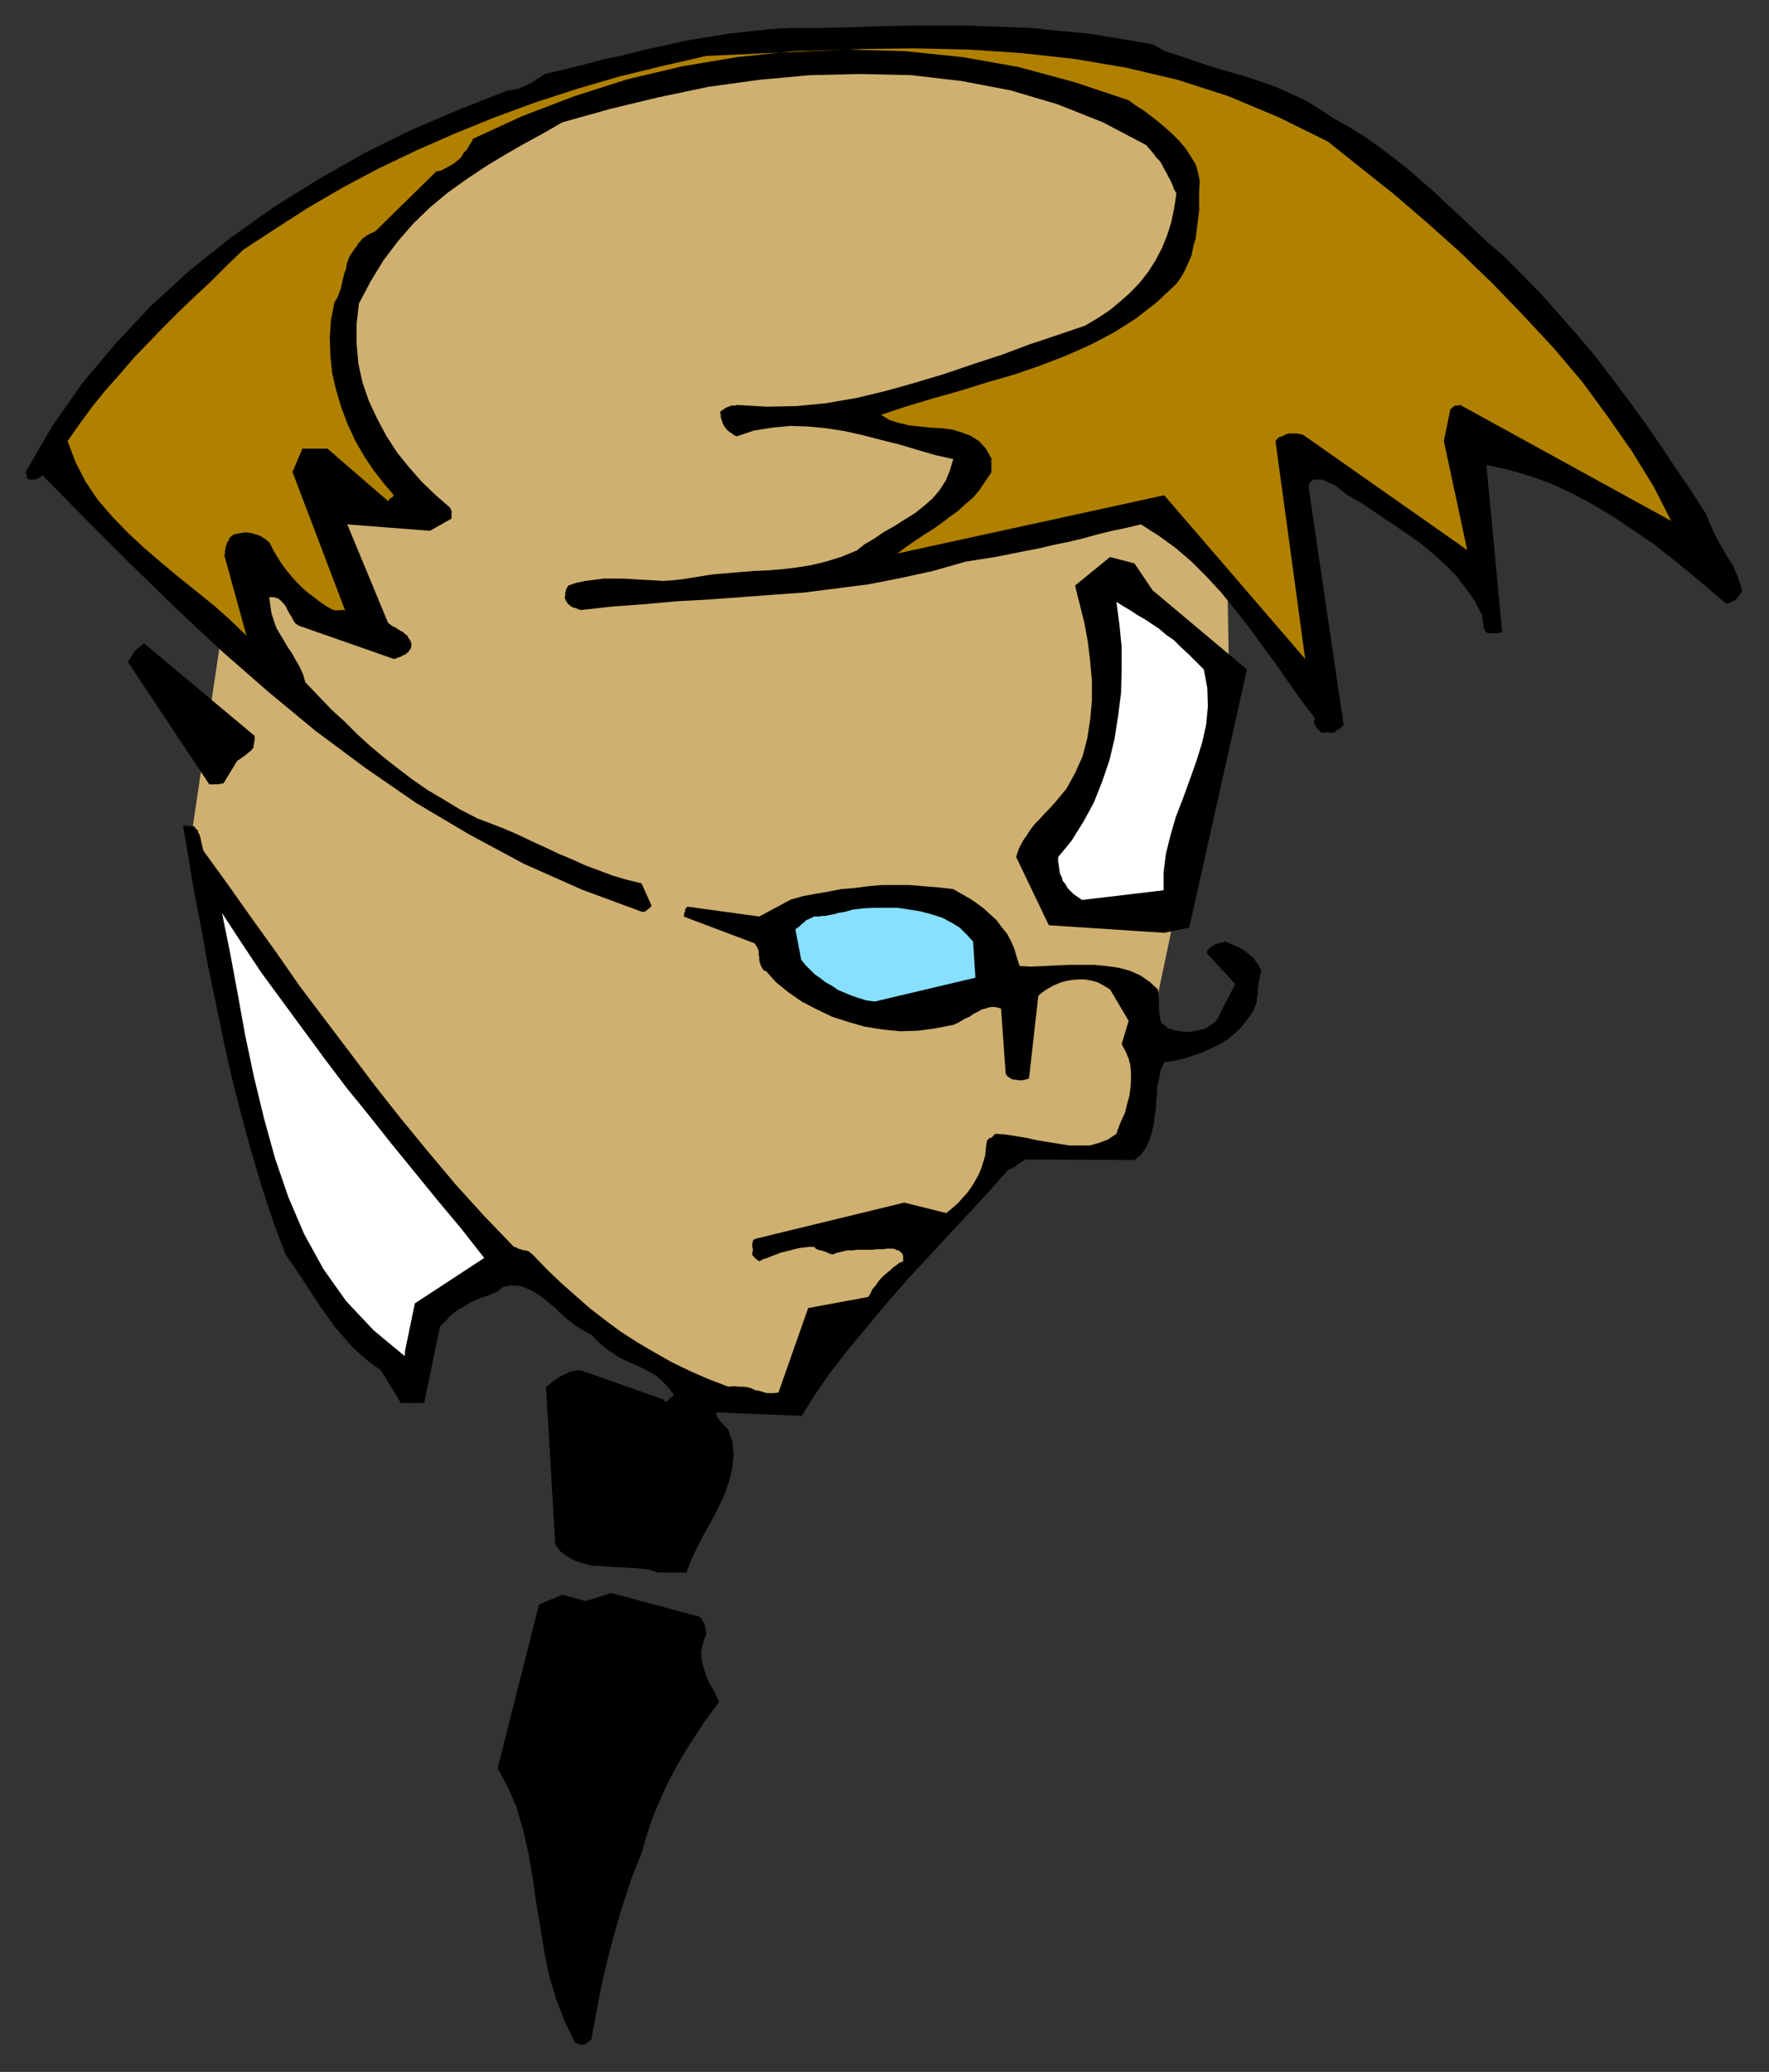 <?xml version="1.0" encoding="UTF-8" standalone="no"?>
<svg
   xmlns:dc="http://purl.org/dc/elements/1.1/"
   xmlns:cc="http://creativecommons.org/ns#"
   xmlns:rdf="http://www.w3.org/1999/02/22-rdf-syntax-ns#"
   xmlns:svg="http://www.w3.org/2000/svg"
   xmlns="http://www.w3.org/2000/svg"
   xmlns:sodipodi="http://sodipodi.sourceforge.net/DTD/sodipodi-0.dtd"
   xmlns:inkscape="http://www.inkscape.org/namespaces/inkscape"
   version="1.0"
   width="129.808mm"
   height="152.023mm"
   id="svg25"
   sodipodi:docname="CCM01258.WMF">
  <rect width="100%" height="100%" fill="#333333" stroke="none"/>
  <sodipodi:namedview
     pagecolor="#ffffff"
     bordercolor="#666666"
     borderopacity="1"
     objecttolerance="10"
     gridtolerance="10"
     guidetolerance="10"
     inkscape:pageopacity="0"
     inkscape:pageshadow="2"
     inkscape:window-width="640"
     inkscape:window-height="480"
     id="namedview27" />
  <defs
     id="defs3">
    <pattern
       id="WMFhbasepattern"
       patternUnits="userSpaceOnUse"
       width="6"
       height="6"
       x="0"
       y="0" />
  </defs>
  <path
     style="fill:#cfb070;fill-rule:evenodd;fill-opacity:1;stroke:none;"
     d="  M 52.682,234.452   L 141.723,354.021   L 200.869,389.084   L 222.846,389.084   L 279.244,320.897   L 311.888,319.766   L 326.27,251.418   L 340.814,184.686   L 338.067,27.145   L 254.358,13.896   L 179.861,19.066   L 77.73,66.409   L 52.682,234.452   L 52.682,234.452  z "
     id="path5" />
  <path
     style="fill:#000000;fill-rule:evenodd;fill-opacity:1;stroke:none;"
     d="  M 161.115,567.145   L 161.438,566.983   L 161.761,566.983   L 161.923,566.983   L 162.246,566.983   L 162.408,566.822   L 162.731,566.66   L 163.054,566.498   L 163.216,566.175   L 163.377,566.014   L 163.701,565.852   L 164.024,565.529   L 164.024,565.367   L 164.832,561.166   L 165.64,556.804   L 166.448,552.441   L 167.417,547.917   L 168.549,543.231   L 169.68,538.868   L 170.973,534.183   L 172.265,529.658   L 173.72,525.296   L 175.013,521.256   L 176.629,517.217   L 178.083,513.5   L 179.214,509.461   L 180.507,505.421   L 181.961,501.705   L 183.577,497.989   L 185.193,494.434   L 186.971,491.041   L 188.91,487.648   L 190.849,484.416   L 192.95,481.184   L 195.051,477.953   L 197.313,474.883   L 199.414,471.974   L 198.768,470.52   L 198.121,469.066   L 197.313,467.773   L 196.505,466.319   L 195.859,464.703   L 195.374,463.249   L 194.889,461.633   L 194.566,460.017   L 194.405,458.24   L 194.728,456.624   L 195.213,454.847   L 195.859,453.231   L 195.859,452.746   L 195.859,452.423   L 195.697,451.938   L 195.697,451.454   L 195.536,450.969   L 195.374,450.484   L 195.213,450.161   L 195.051,449.676   L 194.728,449.353   L 194.566,449.03   L 194.405,448.707   L 194.081,448.384   L 169.518,441.759   L 162.408,444.021   L 155.944,442.244   L 149.48,444.99   L 138.006,490.394   L 140.915,495.727   L 143.339,501.382   L 145.117,507.683   L 146.571,513.985   L 147.702,520.61   L 148.672,527.396   L 149.803,534.183   L 150.934,541.13   L 152.227,547.594   L 154.166,554.218   L 156.59,560.52   L 159.499,566.498   L 159.661,566.498   L 159.661,566.498   L 159.822,566.498   L 159.984,566.66   L 160.145,566.66   L 160.469,566.822   L 160.63,566.983   L 160.792,566.983   L 160.953,566.983   L 161.115,566.983   L 161.115,566.983   L 161.115,567.145   L 161.115,567.145  z "
     id="path7" />
  <path
     style="fill:#000000;fill-rule:evenodd;fill-opacity:1;stroke:none;"
     d="  M 182.446,436.104   L 190.365,436.104   L 191.496,433.034   L 192.95,429.964   L 194.566,426.732   L 196.344,423.5   L 198.121,420.269   L 199.737,417.037   L 201.192,413.806   L 202.323,410.412   L 203.131,407.019   L 203.454,403.465   L 203.131,399.91   L 202,396.517   L 201.515,395.87   L 200.869,395.386   L 200.545,394.901   L 200.061,394.416   L 199.737,394.093   L 199.414,393.608   L 199.091,393.285   L 198.929,392.962   L 198.768,392.477   L 198.606,392.154   L 198.606,391.992   L 198.606,391.669   L 222.361,392.639   L 226.078,386.66   L 230.118,380.843   L 234.481,375.188   L 239.168,369.533   L 243.854,363.877   L 248.702,358.222   L 253.712,352.567   L 259.045,346.912   L 264.054,341.418   L 269.225,335.924   L 274.396,330.269   L 279.568,324.452   L 279.891,324.29   L 280.537,324.129   L 280.86,323.806   L 281.345,323.644   L 281.83,323.321   L 281.992,322.998   L 282.476,322.836   L 282.961,322.513   L 283.123,322.352   L 283.608,322.028   L 283.931,321.867   L 284.416,321.544   L 314.635,321.705   L 316.412,320.251   L 317.705,318.474   L 318.675,316.373   L 319.483,314.111   L 319.968,311.849   L 320.291,309.264   L 320.614,306.84   L 320.776,304.255   L 320.937,301.508   L 321.422,299.246   L 321.907,296.822   L 322.876,294.56   L 325.462,294.237   L 328.209,293.59   L 330.795,292.782   L 333.542,291.813   L 335.966,290.682   L 338.39,289.551   L 340.652,288.097   L 342.753,286.319   L 344.531,284.542   L 346.147,282.441   L 347.601,280.341   L 348.571,277.756   L 348.571,276.948   L 348.732,276.14   L 348.894,275.493   L 348.894,274.524   L 348.894,273.878   L 349.056,273.231   L 349.056,272.423   L 349.217,271.939   L 349.379,271.292   L 349.379,270.646   L 349.54,270.161   L 349.864,269.353   L 349.379,268.384   L 348.894,267.414   L 348.248,266.607   L 347.763,265.799   L 346.793,264.991   L 345.985,264.344   L 345.177,263.698   L 344.208,263.052   L 343.238,262.567   L 342.107,262.082   L 340.976,261.598   L 339.844,261.113   L 339.198,261.274   L 338.875,261.436   L 338.39,261.436   L 337.905,261.598   L 337.42,261.759   L 336.936,261.921   L 336.451,262.244   L 335.966,262.567   L 335.643,262.729   L 335.158,263.213   L 334.835,263.698   L 334.673,264.344   L 342.592,272.908   L 338.228,281.31   L 337.744,282.441   L 336.936,283.411   L 335.804,284.219   L 334.673,285.027   L 333.38,285.511   L 331.764,285.834   L 330.31,286.158   L 328.694,286.158   L 327.24,285.996   L 325.624,285.673   L 324.008,285.188   L 322.876,284.219   L 322.23,283.896   L 321.907,283.088   L 321.745,282.441   L 321.584,281.633   L 321.584,280.826   L 321.422,279.856   L 321.422,279.048   L 321.422,278.079   L 321.422,277.109   L 321.26,276.14   L 321.26,275.332   L 321.099,274.362   L 318.836,272.262   L 316.251,270.484   L 313.342,269.192   L 310.272,268.384   L 306.878,267.899   L 303.484,267.576   L 299.929,267.576   L 296.374,267.576   L 292.819,267.738   L 289.425,267.899   L 285.87,268.061   L 282.8,267.899   L 281.992,265.475   L 281.345,263.213   L 280.376,260.951   L 279.244,258.851   L 277.79,257.073   L 276.336,255.134   L 274.558,253.519   L 272.78,251.903   L 270.841,250.449   L 268.902,249.156   L 266.64,247.863   L 264.377,246.571   L 260.176,246.086   L 256.136,245.763   L 252.257,245.44   L 248.379,245.44   L 244.662,245.44   L 240.784,245.763   L 237.067,246.247   L 233.35,246.571   L 229.957,247.217   L 226.24,247.863   L 222.685,248.51   L 219.291,249.479   L 210.565,254.165   L 190.526,251.418   L 190.526,251.58   L 190.526,251.58   L 190.365,251.741   L 190.203,251.903   L 190.041,252.064   L 190.041,252.387   L 190.041,252.711   L 189.88,252.872   L 189.718,253.357   L 189.718,253.68   L 189.718,254.003   L 189.557,254.165   L 209.272,261.598   L 209.595,262.082   L 209.918,262.567   L 210.241,263.213   L 210.403,263.86   L 210.403,264.668   L 210.565,265.475   L 210.565,266.283   L 210.726,266.93   L 211.049,267.899   L 211.373,268.384   L 211.696,269.03   L 212.504,269.353   L 215.251,272.423   L 218.645,275.17   L 222.361,277.756   L 226.401,279.856   L 230.765,281.957   L 235.289,283.411   L 239.814,284.703   L 244.824,285.511   L 249.672,285.996   L 254.681,285.834   L 259.368,285.188   L 264.377,284.219   L 265.509,283.734   L 266.64,283.088   L 267.771,282.441   L 268.902,281.957   L 270.033,281.149   L 271.003,280.664   L 272.134,280.018   L 273.265,279.694   L 274.235,279.371   L 275.366,279.21   L 276.497,279.371   L 277.628,279.694   L 278.921,297.791   L 279.244,298.276   L 279.568,298.599   L 280.052,298.922   L 280.537,299.246   L 281.184,299.407   L 281.83,299.407   L 282.315,299.569   L 282.961,299.569   L 283.608,299.569   L 284.254,299.407   L 284.9,299.246   L 285.385,299.084   L 287.971,276.14   L 289.102,275.17   L 290.556,274.201   L 292.011,273.393   L 293.788,272.585   L 295.404,272.1   L 297.182,271.777   L 299.121,271.615   L 300.899,271.615   L 302.676,271.939   L 304.454,272.423   L 306.232,273.393   L 307.848,274.362   L 313.019,283.088   L 311.08,289.551   L 312.211,291.651   L 313.019,293.59   L 313.504,295.529   L 313.665,297.63   L 313.665,299.73   L 313.504,301.831   L 313.18,304.093   L 312.534,306.355   L 312.049,308.456   L 311.08,310.556   L 310.272,312.495   L 309.625,314.434   L 307.201,316.05   L 304.616,317.019   L 302.192,317.666   L 299.283,317.666   L 296.536,317.666   L 293.627,317.181   L 290.556,316.696   L 287.648,316.211   L 284.739,315.565   L 281.83,315.08   L 278.76,314.596   L 276.012,314.434   L 275.528,314.919   L 275.366,315.08   L 275.204,315.242   L 275.204,315.404   L 275.043,315.404   L 275.043,315.404   L 275.043,315.404   L 274.881,315.565   L 274.72,315.565   L 274.396,315.565   L 274.235,315.888   L 273.75,316.211   L 273.427,318.312   L 273.265,320.251   L 272.78,322.028   L 272.134,323.967   L 271.488,325.583   L 270.518,327.36   L 269.548,328.976   L 268.417,330.592   L 267.125,332.046   L 265.67,333.662   L 264.216,334.955   L 262.438,336.409   L 250.803,333.501   L 209.595,343.518   L 209.272,343.68   L 208.949,343.842   L 208.787,344.165   L 208.787,344.488   L 208.625,344.811   L 208.625,345.296   L 208.625,345.781   L 208.787,346.104   L 208.787,346.588   L 208.787,346.912   L 208.625,347.396   L 208.625,347.881   L 208.625,347.881   L 208.625,347.881   L 208.625,348.043   L 208.787,348.204   L 208.949,348.366   L 209.11,348.527   L 209.272,348.689   L 209.433,349.012   L 209.595,349.012   L 209.918,349.335   L 210.241,349.497   L 210.565,349.82   L 211.696,349.174   L 212.827,348.851   L 213.958,348.366   L 215.251,347.881   L 216.544,347.396   L 217.837,347.073   L 219.129,346.75   L 220.261,346.427   L 221.715,346.104   L 223.008,345.942   L 224.462,345.781   L 225.755,345.781   L 225.917,345.942   L 226.24,346.265   L 226.563,346.427   L 226.886,346.588   L 227.371,346.75   L 227.856,346.75   L 228.179,346.912   L 228.664,347.073   L 229.149,347.235   L 229.795,347.558   L 230.28,347.72   L 230.926,347.881   L 232.219,347.396   L 233.673,347.073   L 234.966,346.75   L 236.421,346.75   L 237.713,346.588   L 239.006,346.588   L 240.461,346.588   L 241.915,346.588   L 243.208,346.427   L 244.662,346.427   L 246.117,346.265   L 247.733,346.265   L 248.217,346.427   L 248.541,346.588   L 248.864,346.75   L 249.349,346.75   L 249.51,347.073   L 249.833,347.235   L 250.157,347.558   L 250.318,347.881   L 250.48,348.204   L 250.48,348.689   L 250.48,349.012   L 250.48,349.82   L 249.51,350.143   L 248.702,350.79   L 247.733,351.436   L 246.925,352.244   L 246.117,352.89   L 245.147,353.698   L 244.339,354.506   L 243.531,355.475   L 242.885,356.445   L 241.915,357.576   L 241.43,358.707   L 240.784,359.676   L 224.139,362.746   L 215.897,386.175   L 214.766,386.337   L 213.635,386.337   L 212.665,386.337   L 211.534,386.014   L 210.565,385.691   L 209.433,385.529   L 208.464,385.044   L 207.333,384.721   L 206.201,384.56   L 204.909,384.56   L 203.616,384.398   L 202,384.56   L 196.505,382.459   L 191.334,380.197   L 186.325,377.773   L 181.477,375.026   L 176.79,372.28   L 172.265,369.371   L 167.902,366.14   L 163.701,362.908   L 159.661,359.353   L 155.459,355.637   L 151.581,351.921   L 147.702,347.881   L 147.541,347.72   L 147.217,347.558   L 146.894,347.235   L 146.733,347.073   L 146.248,346.912   L 145.763,346.75   L 145.44,346.75   L 144.793,346.588   L 144.309,346.427   L 143.662,346.265   L 143.177,345.942   L 142.531,345.781   L 134.289,337.217   L 126.371,328.492   L 118.776,319.443   L 111.342,310.395   L 104.07,301.185   L 97.121,291.975   L 90.011,282.603   L 83.062,273.393   L 76.437,263.86   L 69.811,254.65   L 63.186,245.278   L 56.398,235.906   L 56.237,235.26   L 56.075,234.452   L 55.914,233.806   L 55.752,233.16   L 55.59,232.352   L 55.429,231.867   L 55.267,231.221   L 54.944,230.897   L 54.944,230.413   L 54.621,230.089   L 54.136,229.605   L 53.813,229.12   L 53.813,229.12   L 53.651,229.12   L 53.328,229.12   L 53.005,229.12   L 52.843,229.12   L 52.52,229.12   L 52.197,229.12   L 51.874,228.958   L 51.712,228.958   L 51.227,228.958   L 50.904,228.958   L 50.742,228.797   L 52.358,238.33   L 53.974,248.025   L 55.914,257.881   L 57.691,267.899   L 59.792,277.917   L 61.893,288.097   L 64.155,298.276   L 66.741,308.456   L 69.488,318.635   L 72.397,328.492   L 75.629,338.348   L 79.184,347.881   L 81.123,350.628   L 83.062,353.536   L 85.002,356.445   L 86.941,359.515   L 88.88,362.423   L 90.981,365.332   L 93.081,368.24   L 95.344,370.825   L 97.768,373.572   L 100.353,375.996   L 102.939,378.096   L 105.686,380.035   L 111.181,389.084   L 117.645,389.084   L 122.008,367.917   L 122.977,366.947   L 123.785,366.14   L 124.593,365.17   L 125.725,364.201   L 126.694,363.393   L 127.987,362.746   L 129.28,361.939   L 130.573,361.131   L 131.704,360.646   L 133.158,360   L 134.613,359.515   L 136.067,359.03   L 136.229,358.869   L 136.552,358.707   L 136.875,358.707   L 137.198,358.545   L 137.521,358.384   L 137.845,358.222   L 138.168,358.061   L 138.329,357.737   L 138.653,357.576   L 138.976,357.414   L 139.137,357.091   L 139.299,356.93   L 141.723,356.445   L 144.147,356.606   L 146.409,357.414   L 148.349,358.384   L 150.288,359.676   L 152.227,361.292   L 154.166,362.908   L 155.944,364.685   L 157.883,366.301   L 159.822,367.755   L 161.923,369.048   L 164.024,370.179   L 165.963,372.118   L 167.741,373.734   L 169.841,375.188   L 171.781,376.481   L 173.881,377.45   L 175.982,378.42   L 178.083,379.389   L 180.022,380.359   L 181.961,381.49   L 183.577,382.944   L 185.193,384.56   L 186.648,386.499   L 186.809,386.499   L 186.809,386.66   L 186.809,386.822   L 186.486,387.307   L 186.001,387.63   L 185.678,387.953   L 185.355,388.276   L 184.87,388.599   L 184.547,388.761   L 184.385,388.599   L 184.224,388.438   L 184.062,388.114   L 161.115,380.035   L 160.145,380.035   L 159.176,380.197   L 158.368,380.359   L 157.56,380.682   L 156.59,381.167   L 155.782,381.49   L 154.974,381.974   L 154.328,382.459   L 153.52,382.944   L 152.873,383.429   L 152.227,384.075   L 151.419,384.56   L 154.005,428.348   L 155.459,430.287   L 157.398,431.741   L 159.499,432.872   L 161.761,433.518   L 164.024,434.165   L 166.609,434.326   L 169.357,434.488   L 171.942,434.649   L 174.689,434.811   L 177.275,434.973   L 180.022,435.296   L 182.446,436.104   L 182.446,436.104  z "
     id="path9" />
  <path
     style="fill:#ffffff;fill-rule:evenodd;fill-opacity:1;stroke:none;"
     d="  M 112.312,374.703   L 115.059,361.454   L 134.289,348.851   L 127.825,340.61   L 121.2,332.693   L 114.897,324.937   L 108.433,317.019   L 102.293,309.264   L 95.99,301.508   L 90.011,293.59   L 84.194,285.673   L 78.376,277.756   L 72.558,269.838   L 67.064,261.598   L 61.57,253.195   L 63.832,264.344   L 65.933,275.655   L 68.034,287.289   L 70.458,298.761   L 73.205,310.071   L 76.275,321.22   L 79.992,332.046   L 84.355,342.226   L 89.688,351.921   L 95.99,360.807   L 103.585,368.886   L 112.15,375.996   L 112.312,375.834   L 112.312,375.834   L 112.312,375.673   L 112.312,375.511   L 112.312,375.35   L 112.312,375.188   L 112.312,375.026   L 112.312,374.865   L 112.312,374.865   L 112.312,374.703   L 112.312,374.703   L 112.312,374.703   L 112.312,374.703  z "
     id="path11" />
  <path
     style="fill:#87e0ff;fill-rule:evenodd;fill-opacity:1;stroke:none;"
     d="  M 242.561,277.756   L 270.518,271.131   L 269.872,261.113   L 268.094,259.174   L 266.155,257.235   L 263.731,255.781   L 261.307,254.488   L 258.237,253.519   L 255.166,252.711   L 252.096,252.226   L 248.864,251.741   L 245.632,251.741   L 242.561,251.741   L 239.491,251.903   L 236.582,252.226   L 235.451,252.549   L 234.32,252.872   L 233.35,253.034   L 232.381,253.195   L 231.411,253.519   L 230.441,253.68   L 229.633,253.842   L 228.825,254.003   L 227.856,254.003   L 227.209,254.165   L 226.563,254.165   L 225.755,254.165   L 225.27,254.488   L 224.785,254.65   L 224.462,254.811   L 224.139,254.973   L 223.654,255.134   L 223.331,255.458   L 223.008,255.781   L 222.523,256.104   L 222.2,256.427   L 221.715,256.912   L 221.23,257.235   L 220.584,257.72   L 222.2,266.122   L 223.331,267.576   L 224.624,268.869   L 225.917,270.161   L 227.533,271.292   L 228.987,272.423   L 230.765,273.393   L 232.381,274.524   L 234.32,275.332   L 236.259,276.14   L 238.198,276.786   L 240.299,277.432   L 242.561,277.756   L 242.561,277.756  z "
     id="path13" />
  <path
     style="fill:#000000;fill-rule:evenodd;fill-opacity:1;stroke:none;"
     d="  M 322.876,258.689   L 329.825,257.235   L 345.824,185.655   L 319.644,163.68   L 314.635,156.248   L 307.848,154.47   L 298.152,162.388   L 299.444,167.558   L 300.737,172.729   L 301.707,178.061   L 302.353,183.393   L 302.838,188.887   L 302.838,194.219   L 302.353,199.551   L 301.545,204.721   L 300.252,209.73   L 298.152,214.416   L 295.728,218.779   L 292.496,222.657   L 291.041,224.273   L 289.587,225.727   L 288.456,227.019   L 287.324,228.151   L 286.355,229.282   L 285.547,230.413   L 284.739,231.705   L 283.931,232.836   L 283.284,233.967   L 282.638,235.26   L 282.153,236.553   L 281.83,237.684   L 290.88,256.589   L 322.876,258.689   L 322.876,258.689  z "
     id="path15" />
  <path
     style="fill:#000000;fill-rule:evenodd;fill-opacity:1;stroke:none;"
     d="  M 179.537,252.226   L 179.699,252.226   L 179.699,252.226   L 179.861,252.064   L 180.022,251.903   L 180.184,251.741   L 180.345,251.741   L 180.345,251.741   L 180.345,251.58   L 180.507,251.418   L 180.669,251.256   L 180.669,251.256   L 180.669,251.095   L 177.921,244.955   L 173.881,243.985   L 170.003,242.854   L 166.125,241.4   L 162.246,239.946   L 158.691,238.33   L 154.813,236.714   L 151.096,234.937   L 147.541,233.321   L 143.824,231.544   L 140.107,229.928   L 136.39,228.474   L 132.512,227.019   L 127.502,224.434   L 122.977,221.687   L 118.614,219.102   L 114.413,216.194   L 110.373,213.124   L 106.656,210.215   L 102.777,206.984   L 99.222,203.752   L 95.667,200.197   L 91.95,196.804   L 88.395,193.088   L 84.678,189.21   L 84.032,186.948   L 83.062,184.847   L 81.931,182.908   L 80.962,181.131   L 79.83,179.515   L 78.699,177.576   L 77.73,175.96   L 76.598,174.021   L 75.952,172.082   L 75.306,170.143   L 74.982,168.043   L 74.659,165.619   L 75.952,165.619   L 77.083,165.942   L 77.73,166.427   L 78.538,167.235   L 79.184,168.043   L 79.669,169.012   L 80.154,169.982   L 80.8,170.951   L 81.285,171.921   L 81.931,172.89   L 82.901,173.537   L 83.87,173.86   L 109.241,182.747   L 109.888,182.585   L 110.211,182.423   L 110.696,182.262   L 111.181,182.1   L 111.665,181.777   L 112.15,181.616   L 112.473,181.454   L 112.797,181.131   L 113.281,180.808   L 113.443,180.485   L 113.928,179.838   L 114.089,179.192   L 114.089,178.384   L 113.766,177.576   L 113.281,176.93   L 112.958,176.283   L 112.312,175.799   L 111.827,175.314   L 111.181,174.991   L 110.373,174.506   L 109.726,174.021   L 108.918,173.698   L 108.272,173.213   L 107.625,172.729   L 96.313,145.422   L 119.261,147.199   L 125.24,143.806   L 125.24,143.806   L 125.24,143.644   L 125.24,143.321   L 125.24,143.16   L 125.24,142.836   L 125.24,142.675   L 125.24,142.352   L 125.24,142.029   L 125.24,141.705   L 125.078,141.382   L 124.917,141.059   L 124.755,140.736   L 120.877,137.343   L 116.998,133.626   L 113.443,129.587   L 110.049,125.386   L 107.141,120.862   L 104.555,116.014   L 102.293,111.167   L 100.515,105.996   L 99.384,100.826   L 98.899,95.332   L 98.899,89.838   L 99.545,84.183   L 102.777,78.043   L 106.333,72.226   L 110.373,66.894   L 114.574,62.047   L 119.261,57.522   L 124.109,53.483   L 129.28,49.767   L 134.613,46.212   L 139.945,42.98   L 145.278,39.91   L 150.611,37.002   L 155.944,33.932   L 169.195,30.215   L 182.608,26.984   L 196.505,24.075   L 210.565,22.136   L 224.624,20.844   L 238.683,20.521   L 252.742,20.844   L 266.64,22.46   L 280.214,25.045   L 293.304,28.923   L 305.908,33.932   L 317.867,40.233   L 318.998,41.526   L 319.968,42.657   L 320.776,43.788   L 321.745,44.758   L 322.392,45.889   L 322.876,46.858   L 323.523,47.989   L 324.008,48.959   L 324.654,50.09   L 325.139,51.221   L 325.624,52.513   L 326.27,53.644   L 325.624,57.846   L 324.816,61.723   L 323.684,65.278   L 322.23,68.833   L 320.452,72.226   L 318.513,75.296   L 316.251,78.205   L 313.504,81.113   L 310.756,83.537   L 307.848,85.96   L 304.454,88.223   L 300.899,90.323   L 293.304,92.908   L 285.547,95.494   L 277.79,98.402   L 269.872,100.987   L 261.792,103.734   L 253.712,106.158   L 245.632,108.42   L 237.552,110.359   L 229.149,111.813   L 220.907,112.621   L 212.665,112.783   L 204.262,112.298   L 204.101,112.459   L 203.616,112.459   L 203.293,112.459   L 202.969,112.459   L 202.485,112.621   L 202,112.783   L 201.677,112.944   L 201.192,113.106   L 200.869,113.429   L 200.545,113.591   L 200.061,113.914   L 199.737,114.237   L 199.899,115.206   L 199.899,115.853   L 200.222,116.661   L 200.384,117.307   L 200.707,117.953   L 201.03,118.438   L 201.515,119.084   L 201.838,119.407   L 202.485,119.892   L 202.969,120.215   L 203.616,120.7   L 204.262,121.023   L 209.11,119.407   L 214.12,118.6   L 219.129,118.115   L 224.139,118.276   L 229.149,118.761   L 234.32,119.569   L 239.329,120.7   L 244.339,121.993   L 249.51,123.285   L 254.358,124.74   L 259.368,126.194   L 264.377,127.325   L 263.408,130.556   L 262.276,133.303   L 260.499,136.05   L 258.56,138.312   L 256.136,140.413   L 253.712,142.352   L 250.803,144.129   L 248.056,145.906   L 245.147,147.522   L 242.561,149.3   L 239.814,150.915   L 237.552,152.693   L 233.189,154.47   L 228.987,155.763   L 224.947,156.732   L 220.907,157.379   L 216.867,157.863   L 212.827,158.187   L 208.949,158.348   L 205.07,158.671   L 201.192,158.994   L 197.475,159.318   L 193.435,159.964   L 189.395,160.61   L 186.648,160.933   L 183.739,161.095   L 180.992,160.933   L 178.245,160.772   L 175.497,160.61   L 172.75,160.449   L 170.003,160.449   L 167.417,160.449   L 164.993,160.772   L 162.408,161.095   L 159.984,161.58   L 157.56,162.388   L 157.56,162.549   L 157.398,162.711   L 157.237,163.034   L 157.075,163.196   L 157.075,163.357   L 156.913,163.68   L 156.913,164.003   L 156.752,164.327   L 156.752,164.488   L 156.752,164.973   L 156.752,165.458   L 156.59,165.619   L 156.752,166.104   L 156.913,166.589   L 157.075,166.75   L 157.398,167.235   L 157.56,167.558   L 157.883,167.72   L 158.206,168.043   L 158.691,168.366   L 159.176,168.528   L 159.822,168.689   L 160.469,169.012   L 161.115,169.174   L 169.841,168.204   L 178.729,167.558   L 187.617,166.75   L 196.505,166.266   L 205.232,165.619   L 213.958,164.973   L 223.008,164.327   L 231.896,163.196   L 240.784,162.064   L 249.833,160.287   L 258.721,158.348   L 267.771,155.763   L 271.811,155.117   L 276.012,154.47   L 280.052,153.662   L 284.092,152.854   L 288.294,152.047   L 292.334,151.077   L 296.374,150.269   L 300.414,149.3   L 304.454,148.169   L 308.494,147.199   L 312.372,146.391   L 316.412,145.422   L 321.26,148.492   L 325.947,151.885   L 330.472,155.763   L 334.673,159.964   L 338.713,164.327   L 342.592,169.174   L 346.47,174.021   L 350.187,179.192   L 353.904,184.201   L 357.459,189.371   L 361.014,194.38   L 364.731,199.228   L 364.569,199.713   L 364.408,200.036   L 364.408,200.359   L 364.569,200.682   L 364.731,201.005   L 364.892,201.328   L 365.054,201.813   L 365.377,202.136   L 365.7,202.459   L 366.024,202.783   L 366.185,202.944   L 366.508,203.106   L 366.508,203.106   L 366.67,203.267   L 366.993,203.106   L 367.155,203.267   L 367.316,203.106   L 367.801,203.106   L 368.124,203.106   L 368.448,203.106   L 368.771,203.267   L 369.256,203.106   L 369.579,203.267   L 370.064,203.106   L 370.064,203.106   L 370.225,203.106   L 370.387,202.944   L 370.387,202.783   L 370.548,202.621   L 370.872,202.459   L 371.195,202.298   L 371.518,202.136   L 371.68,201.975   L 372.003,201.651   L 372.326,201.328   L 372.649,201.005   L 362.953,135.404   L 362.953,134.596   L 363.276,133.788   L 363.761,133.303   L 364.408,132.98   L 365.054,132.98   L 365.862,132.98   L 366.508,132.98   L 367.316,133.303   L 368.124,133.626   L 368.771,133.95   L 369.417,134.273   L 370.064,134.434   L 373.78,137.343   L 377.982,139.766   L 382.022,142.513   L 385.9,145.099   L 389.94,147.845   L 393.657,150.431   L 397.374,153.501   L 400.606,156.409   L 403.838,159.641   L 406.585,163.196   L 409.171,166.912   L 411.11,170.79   L 411.11,171.436   L 411.11,171.921   L 411.272,172.244   L 411.272,172.729   L 411.433,173.052   L 411.433,173.375   L 411.433,173.698   L 411.433,174.021   L 411.595,174.345   L 411.756,174.668   L 411.918,175.152   L 412.241,175.314   L 412.403,175.476   L 412.564,175.476   L 413.049,175.637   L 413.372,175.637   L 413.696,175.637   L 414.019,175.637   L 414.504,175.637   L 414.827,175.637   L 415.312,175.637   L 415.796,175.476   L 416.12,175.476   L 416.604,175.314   L 412.241,128.941   L 418.22,130.233   L 424.361,132.011   L 430.179,134.111   L 436.158,136.858   L 441.814,139.928   L 447.47,143.321   L 452.964,147.038   L 458.459,150.754   L 463.63,154.793   L 468.801,158.994   L 473.811,163.196   L 478.659,167.397   L 479.143,167.397   L 479.467,167.235   L 479.951,167.073   L 480.436,166.912   L 480.598,166.589   L 481.083,166.589   L 481.406,166.266   L 481.729,165.942   L 482.052,165.458   L 482.375,165.134   L 482.699,164.488   L 483.183,164.003   L 482.699,162.226   L 482.052,160.287   L 481.406,158.671   L 480.598,156.732   L 479.467,155.117   L 478.497,153.501   L 477.527,151.723   L 476.558,150.108   L 475.588,148.169   L 474.78,146.391   L 473.972,144.614   L 473.164,142.513   L 468.963,136.05   L 464.599,129.587   L 460.398,123.285   L 456.035,116.984   L 451.671,111.005   L 447.147,105.027   L 442.622,99.048   L 437.774,93.231   L 432.764,87.576   L 427.593,81.759   L 422.26,76.266   L 416.604,70.61   L 412.564,67.217   L 409.009,63.824   L 405.292,60.269   L 401.576,56.876   L 397.859,53.321   L 394.142,50.09   L 390.425,46.858   L 386.547,43.788   L 382.668,40.88   L 378.628,37.971   L 374.427,35.386   L 370.064,32.962   L 366.185,30.377   L 362.307,27.953   L 358.105,26.014   L 353.742,24.075   L 349.217,22.46   L 344.692,21.005   L 340.168,19.713   L 335.804,18.42   L 331.441,16.966   L 327.24,15.512   L 323.2,14.219   L 319.644,12.28   L 311.08,10.826   L 302.353,9.372   L 293.95,8.564   L 285.708,7.756   L 277.305,7.433   L 268.902,7.11   L 260.661,7.11   L 252.419,7.11   L 244.016,7.271   L 235.774,7.594   L 227.533,7.756   L 219.291,7.756   L 213.473,8.079   L 207.656,8.725   L 201.838,9.372   L 195.859,10.341   L 190.041,11.311   L 184.224,12.603   L 178.406,13.896   L 172.75,15.35   L 167.256,16.481   L 161.923,17.935   L 156.59,19.228   L 151.096,20.521   L 150.126,21.167   L 149.157,21.813   L 148.349,22.298   L 147.541,22.944   L 146.733,23.267   L 145.763,23.752   L 144.955,24.075   L 144.147,24.399   L 143.501,24.722   L 142.531,24.883   L 141.723,25.045   L 140.915,25.045   L 127.341,30.377   L 114.089,36.032   L 101,42.495   L 88.234,49.767   L 75.79,57.522   L 63.994,65.925   L 52.843,74.811   L 42.016,84.668   L 32.158,95.17   L 22.786,106.319   L 14.544,118.115   L 7.11,130.88   L 7.272,131.526   L 7.434,132.011   L 7.434,132.495   L 7.757,132.819   L 8.08,132.98   L 8.565,132.98   L 8.888,132.98   L 9.534,132.98   L 10.019,132.819   L 10.666,132.657   L 11.312,132.172   L 11.797,131.849   L 24.078,144.291   L 36.522,156.732   L 48.803,168.689   L 61.408,180.485   L 74.336,191.795   L 87.426,202.621   L 101.323,212.962   L 115.382,222.657   L 130.088,231.382   L 145.44,239.623   L 161.438,246.732   L 178.083,252.872   L 178.245,252.872   L 178.245,252.872   L 178.406,252.872   L 178.568,252.872   L 178.729,252.872   L 179.053,252.711   L 179.214,252.549   L 179.214,252.549   L 179.376,252.387   L 179.537,252.387   L 179.537,252.387   L 179.537,252.226   L 179.537,252.226  z "
     id="path17" />
  <path
     style="fill:#ffffff;fill-rule:evenodd;fill-opacity:1;stroke:none;"
     d="  M 300.899,249.479   L 322.715,246.894   L 322.715,241.885   L 323.361,236.714   L 324.654,231.544   L 326.108,226.535   L 328.048,221.526   L 329.987,216.194   L 331.764,211.185   L 333.38,206.014   L 334.512,201.005   L 334.996,195.835   L 334.835,190.826   L 333.865,185.655   L 331.764,183.555   L 329.664,181.454   L 327.563,179.515   L 325.624,177.576   L 323.523,176.122   L 321.422,174.345   L 319.483,173.052   L 317.544,171.759   L 315.281,170.467   L 313.342,169.174   L 311.403,168.043   L 309.625,166.912   L 310.433,173.052   L 311.08,179.353   L 311.08,185.655   L 310.918,192.118   L 310.11,198.42   L 309.14,204.721   L 307.686,210.862   L 305.585,217.002   L 303.323,222.657   L 300.414,227.989   L 297.182,233.16   L 293.465,237.684   L 293.465,238.815   L 293.627,239.946   L 293.788,241.077   L 293.95,242.208   L 294.435,243.177   L 294.758,244.309   L 295.566,245.278   L 296.051,246.247   L 297.02,247.217   L 297.828,248.025   L 298.798,248.671   L 299.929,249.479   L 299.929,249.479   L 299.929,249.641   L 300.091,249.479   L 300.091,249.641   L 300.252,249.479   L 300.252,249.479   L 300.414,249.479   L 300.576,249.479   L 300.576,249.641   L 300.737,249.479   L 300.737,249.641   L 300.899,249.479   L 300.899,249.479  z "
     id="path19" />
  <path
     style="fill:#000000;fill-rule:evenodd;fill-opacity:1;stroke:none;"
     d="  M 58.984,217.486   L 59.146,217.486   L 59.307,217.486   L 59.469,217.486   L 59.792,217.486   L 60.115,217.486   L 60.438,217.486   L 60.762,217.486   L 61.085,217.325   L 61.408,217.325   L 61.731,217.325   L 62.054,217.163   L 62.216,216.84   L 65.771,211.023   L 65.933,210.862   L 66.256,210.7   L 66.741,210.377   L 66.902,210.215   L 67.387,209.892   L 67.71,209.73   L 68.034,209.407   L 68.518,209.084   L 69.003,208.599   L 69.326,208.438   L 69.811,207.953   L 70.134,207.468   L 70.296,207.468   L 70.296,207.307   L 70.296,206.984   L 70.296,206.66   L 70.458,206.499   L 70.458,206.176   L 70.458,205.853   L 70.619,205.529   L 70.619,205.206   L 70.619,204.883   L 70.619,204.398   L 70.619,204.075   L 39.915,178.384   L 39.592,178.707   L 38.946,179.192   L 38.622,179.515   L 38.138,179.838   L 37.653,180.323   L 37.33,180.646   L 37.006,181.131   L 36.683,181.616   L 36.36,182.1   L 36.037,182.747   L 35.714,183.231   L 35.552,183.716   L 58.014,217.486   L 58.176,217.486   L 58.176,217.648   L 58.176,217.486   L 58.176,217.648   L 58.338,217.486   L 58.499,217.486   L 58.661,217.486   L 58.822,217.486   L 58.822,217.648   L 58.984,217.486   L 58.984,217.648   L 58.984,217.486   L 58.984,217.486  z "
     id="path21" />
  <path
     style="fill:#b08000;fill-rule:evenodd;fill-opacity:1;stroke:none;"
     d="  M 361.984,182.747   L 353.742,122.316   L 354.065,121.993   L 354.388,121.508   L 354.873,121.185   L 355.52,121.023   L 356.166,120.7   L 356.812,120.377   L 357.459,120.215   L 358.267,120.215   L 359.075,120.215   L 359.721,120.215   L 360.529,120.377   L 361.337,120.538   L 406.908,152.531   L 400.444,122.316   L 402.222,113.591   L 402.222,113.591   L 402.222,113.429   L 402.384,113.429   L 402.545,113.267   L 402.707,113.106   L 402.868,112.944   L 403.03,112.783   L 403.353,112.621   L 403.676,112.459   L 404,112.459   L 404.484,112.459   L 404.969,112.298   L 463.468,144.452   L 458.62,134.919   L 452.641,125.224   L 446.015,115.691   L 438.905,105.996   L 430.987,96.625   L 422.584,87.576   L 413.857,78.528   L 404.969,69.964   L 395.758,61.723   L 386.547,53.806   L 377.174,46.373   L 368.286,39.264   L 354.55,32.478   L 340.652,26.661   L 326.593,22.136   L 312.211,18.743   L 297.828,16.32   L 283.123,14.704   L 268.417,13.734   L 253.712,13.411   L 239.006,13.573   L 224.624,14.219   L 210.08,14.865   L 195.859,15.512   L 183.901,18.259   L 171.942,21.167   L 160.307,24.56   L 148.833,28.276   L 137.36,32.478   L 126.209,37.002   L 115.544,41.688   L 105.04,46.697   L 95.021,52.029   L 85.325,57.684   L 76.275,63.501   L 67.387,69.318   L 62.701,73.842   L 58.176,78.366   L 53.651,82.567   L 49.288,86.768   L 45.086,90.969   L 40.885,95.332   L 36.845,99.533   L 33.128,103.896   L 29.25,108.258   L 25.694,112.621   L 22.139,117.468   L 18.746,122.316   L 21.008,128.294   L 23.755,133.626   L 27.149,138.635   L 31.189,143.321   L 35.39,147.684   L 39.915,151.885   L 44.602,155.924   L 49.45,159.964   L 54.298,163.842   L 59.307,167.881   L 63.832,171.921   L 68.357,176.283   L 62.216,153.985   L 62.378,153.662   L 62.378,153.339   L 62.378,152.693   L 62.539,152.37   L 62.539,151.723   L 62.701,151.4   L 62.862,150.915   L 63.024,150.269   L 63.347,150.108   L 63.509,149.623   L 63.67,149.3   L 63.832,148.976   L 64.64,148.33   L 65.61,148.007   L 66.579,147.845   L 67.71,147.684   L 68.68,147.684   L 69.811,147.845   L 70.781,148.169   L 71.912,148.492   L 72.72,148.976   L 73.528,149.461   L 74.336,150.108   L 74.821,150.592   L 75.79,152.531   L 76.922,154.47   L 78.053,156.248   L 79.346,158.025   L 80.8,159.802   L 82.093,161.257   L 83.709,162.872   L 85.325,164.327   L 87.102,165.619   L 88.718,166.912   L 90.657,168.204   L 92.435,169.174   L 92.758,169.174   L 93.243,169.336   L 93.728,169.174   L 94.051,169.336   L 94.374,169.174   L 94.859,169.174   L 95.021,169.174   L 95.182,169.174   L 95.505,169.336   L 95.667,169.174   L 95.667,169.336   L 95.667,169.174   L 81.123,130.88   L 83.87,124.416   L 90.819,124.416   L 107.625,138.959   L 107.787,138.797   L 107.949,138.635   L 107.949,138.474   L 107.949,138.474   L 108.11,138.312   L 108.272,138.151   L 108.433,138.151   L 108.757,137.989   L 108.918,137.827   L 108.918,137.666   L 109.08,137.504   L 109.241,137.343   L 106.494,134.111   L 103.585,130.395   L 101,126.517   L 98.576,122.316   L 96.475,117.792   L 94.697,113.106   L 93.243,108.258   L 92.112,103.411   L 91.627,98.564   L 91.465,93.555   L 91.789,88.707   L 92.758,83.86   L 93.566,82.567   L 94.051,81.275   L 94.536,79.982   L 94.859,78.528   L 95.182,77.074   L 95.505,75.781   L 95.99,74.488   L 96.152,73.196   L 96.637,71.903   L 97.121,70.772   L 97.929,69.641   L 98.576,68.671   L 98.899,68.348   L 99.222,67.863   L 99.384,67.379   L 99.869,67.056   L 100.192,66.571   L 100.515,66.086   L 101,65.925   L 101.485,65.44   L 102.131,65.117   L 102.616,64.793   L 103.424,64.47   L 104.07,64.147   L 121.038,47.504   L 122.169,47.343   L 123.139,46.858   L 124.109,46.373   L 125.24,45.727   L 126.209,45.081   L 127.179,44.273   L 127.987,43.465   L 128.633,42.334   L 129.603,41.364   L 130.088,40.395   L 130.734,39.425   L 131.219,38.456   L 144.955,32.154   L 159.337,26.661   L 174.043,21.975   L 189.072,18.42   L 204.424,15.835   L 219.937,14.219   L 235.613,13.734   L 251.288,14.219   L 266.963,15.835   L 282.476,18.582   L 297.99,22.783   L 313.019,27.792   L 314.958,29.246   L 317.059,30.539   L 319.16,32.154   L 321.26,33.77   L 323.361,35.548   L 325.3,37.325   L 327.24,39.264   L 328.856,41.203   L 330.31,43.465   L 331.603,45.565   L 332.249,47.828   L 332.734,50.251   L 332.572,52.998   L 332.572,55.583   L 332.572,58.33   L 332.249,60.916   L 331.926,63.501   L 331.603,66.086   L 330.956,68.348   L 330.472,70.772   L 329.502,73.034   L 328.532,75.135   L 327.563,76.912   L 326.27,78.689   L 320.776,83.86   L 314.958,88.384   L 308.817,92.262   L 302.353,95.655   L 295.404,98.725   L 288.294,101.472   L 281.184,103.896   L 273.912,105.996   L 266.64,108.258   L 259.206,110.359   L 251.611,112.621   L 244.339,115.045   L 246.763,116.499   L 249.349,117.307   L 252.096,117.953   L 255.005,118.276   L 258.075,118.6   L 261.145,118.761   L 263.892,119.084   L 266.64,119.892   L 269.225,120.862   L 271.488,122.316   L 273.427,124.416   L 275.043,127.325   L 275.043,127.486   L 274.881,127.648   L 274.881,127.81   L 274.881,128.133   L 275.043,128.456   L 274.881,128.779   L 275.043,129.102   L 274.881,129.587   L 274.881,129.749   L 275.043,130.233   L 274.881,130.556   L 275.043,130.88   L 273.265,133.465   L 271.649,135.889   L 269.872,137.989   L 267.771,139.766   L 265.67,141.705   L 263.408,143.321   L 261.307,144.937   L 259.045,146.553   L 256.459,148.169   L 254.035,149.784   L 251.449,151.562   L 248.864,153.501   L 322.876,137.343   L 361.984,182.747   L 361.984,182.747  z "
     id="path23" />
</svg>
